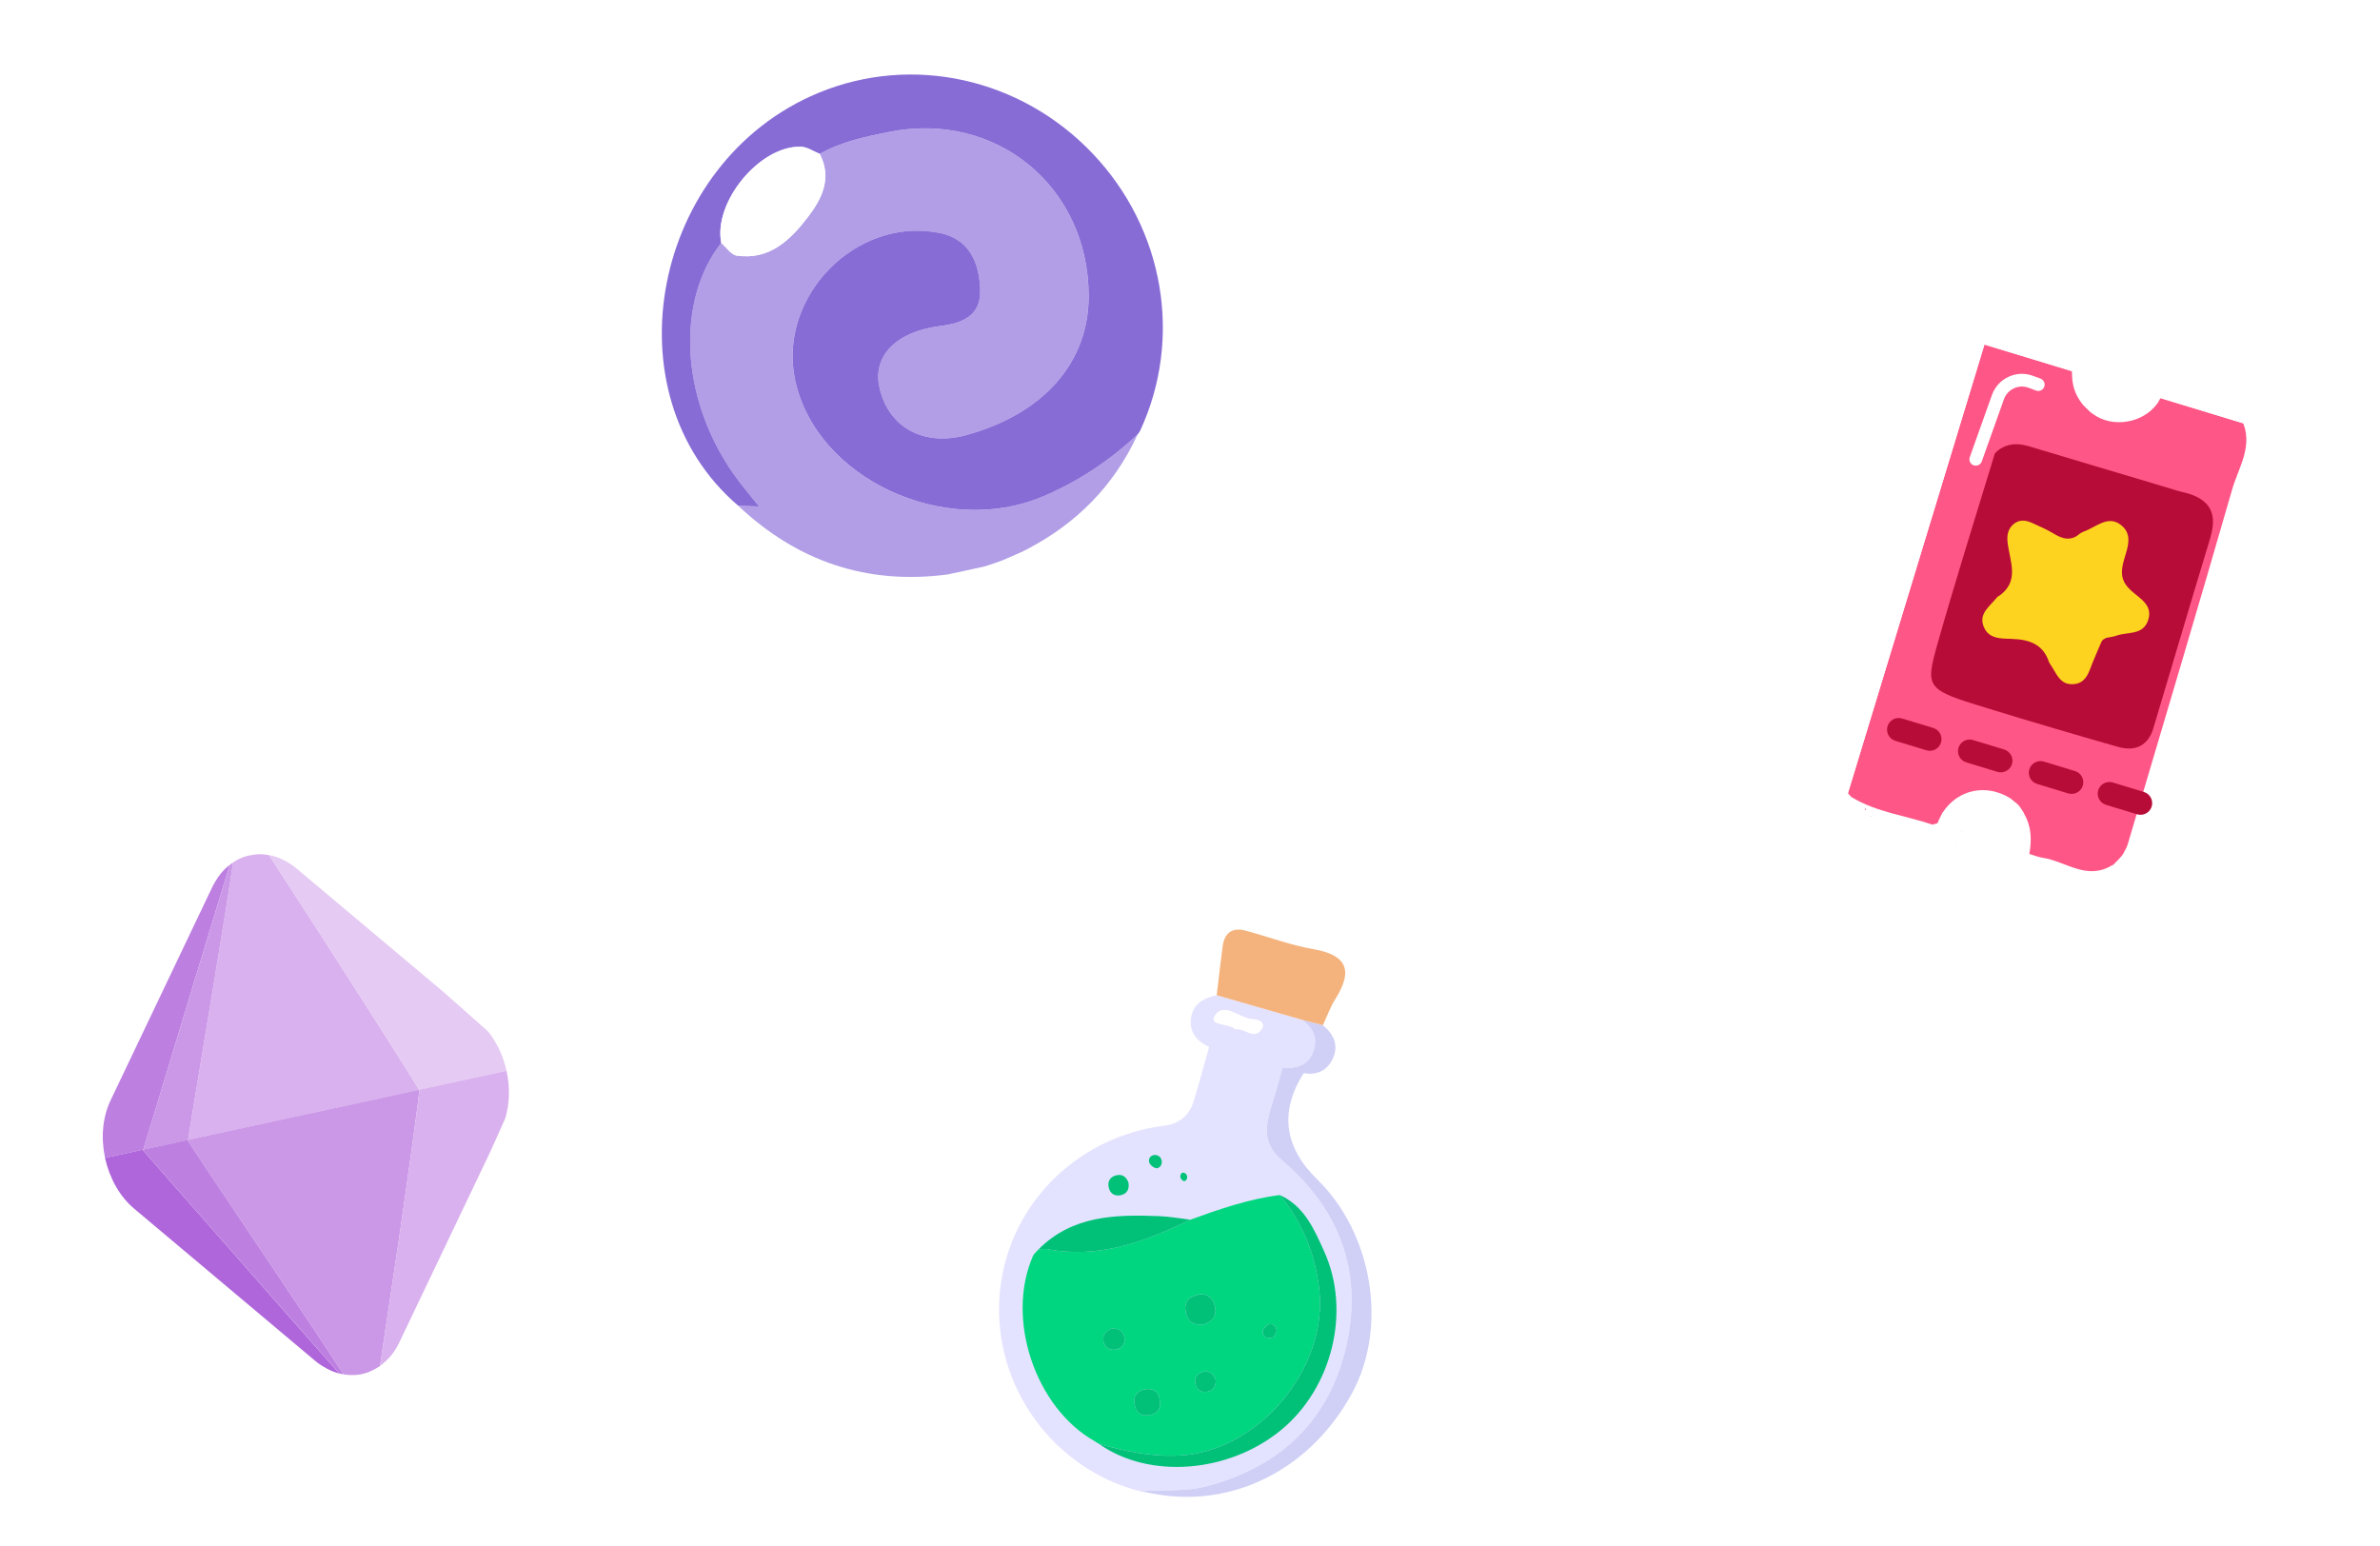 <svg width="157" height="102" viewBox="0 0 157 102" fill="none" xmlns="http://www.w3.org/2000/svg">
<path d="M15.155 57.059C13.966 60.954 9.84 74.568 9.454 75.84L6.932 76.386C6.651 75.089 6.749 73.72 7.31 72.555L14.005 58.513C14.166 58.185 14.351 57.903 14.548 57.646C14.732 57.423 14.933 57.217 15.151 57.059L15.155 57.059Z" fill="#BD80E1"/>
<path d="M21.544 90.278L21.542 90.268C21.27 90.134 21.02 89.967 20.77 89.755L8.864 79.746C7.897 78.939 7.243 77.744 6.947 76.471L6.928 76.385L9.451 75.838C9.443 75.85 9.438 75.872 9.44 75.882L9.442 75.892C9.444 75.902 9.458 75.92 9.47 75.927C10.347 76.923 19.622 87.495 22.377 90.606C22.098 90.535 21.818 90.423 21.544 90.278Z" fill="#AF66DA"/>
<path d="M27.64 71.902L12.411 75.2C12.409 75.191 12.407 75.181 12.415 75.169C12.428 75.135 12.429 75.093 12.441 75.052C12.45 74.998 12.468 74.936 12.473 74.862C12.472 74.811 12.48 74.75 12.489 74.696C12.549 74.317 12.618 73.887 12.697 73.404C13.445 68.802 14.973 59.735 15.374 56.902C15.399 56.875 15.427 56.859 15.451 56.843C15.469 56.829 15.489 56.825 15.506 56.811C15.532 56.784 15.569 56.766 15.596 56.76C15.611 56.736 15.621 56.734 15.643 56.739C15.659 56.715 15.686 56.699 15.706 56.695C15.823 56.628 15.955 56.579 16.087 56.533C16.285 56.459 16.487 56.415 16.696 56.391C16.93 56.35 17.173 56.339 17.411 56.367C17.513 56.376 17.631 56.392 17.735 56.407L17.747 56.415C17.809 56.512 17.879 56.611 17.944 56.718C18.049 56.868 18.143 57.031 18.252 57.197L19.622 59.302C20.032 59.932 20.448 60.592 20.886 61.257C23.888 65.928 27.23 71.144 27.639 71.895L27.64 71.902Z" fill="#D9B1EE"/>
<path d="M17.939 56.714C17.874 56.607 17.805 56.512 17.742 56.411L17.752 56.409L17.939 56.714Z" fill="#D9B1EE"/>
<path d="M27.666 71.894C27.668 71.904 27.67 71.914 27.665 71.936L27.667 71.946C27.669 71.956 27.661 71.968 27.655 71.99C27.597 72.711 26.971 77.218 26.292 81.916C26.239 82.231 26.196 82.544 26.15 82.859C26.041 83.57 25.932 84.295 25.831 84.994C25.771 85.373 25.718 85.737 25.666 86.104C25.46 87.455 25.268 88.724 25.111 89.822L25.064 90.115C24.976 90.176 24.875 90.236 24.786 90.286L24.776 90.288C24.561 90.414 24.337 90.515 24.11 90.585C24.026 90.613 23.946 90.63 23.87 90.647C23.609 90.703 23.329 90.722 23.049 90.704C23.019 90.71 22.997 90.705 22.975 90.699C22.955 90.703 22.945 90.706 22.921 90.69C22.881 90.699 22.843 90.697 22.799 90.685C22.789 90.688 22.767 90.682 22.755 90.674C22.723 90.671 22.681 90.669 22.65 90.655C21.101 88.234 16.209 80.973 13.592 77.058C13.249 76.545 12.947 76.092 12.701 75.71C12.655 75.64 12.608 75.567 12.565 75.497C12.52 75.434 12.486 75.373 12.445 75.309C12.433 75.301 12.431 75.291 12.428 75.282C12.416 75.274 12.414 75.264 12.412 75.254L12.406 75.224C12.403 75.214 12.401 75.204 12.409 75.192L27.665 71.888L27.666 71.894Z" fill="#CB97E7"/>
<path d="M25.11 89.817L25.07 90.112L25.063 90.114L25.11 89.817Z" fill="#CB97E7"/>
<path d="M33.415 70.647L27.636 71.899C27.231 71.147 23.886 65.932 20.884 61.261C20.445 60.596 20.029 59.936 19.619 59.306L18.249 57.202C18.14 57.032 18.046 56.869 17.941 56.722L17.754 56.417C18.068 56.46 18.387 56.574 18.694 56.732C19 56.88 19.297 57.068 19.581 57.31L29.2 65.393L29.212 65.4C30.305 66.37 31.322 67.265 32.175 68.024C32.178 68.034 32.19 68.042 32.192 68.052C32.202 68.049 32.204 68.059 32.204 68.059C32.801 68.801 33.212 69.707 33.417 70.654L33.415 70.647Z" fill="#E5CAF3"/>
<path d="M17.939 56.714C17.874 56.607 17.805 56.512 17.742 56.411L17.752 56.409L17.939 56.714Z" fill="#E5CAF3"/>
<path d="M33.415 70.647C33.432 70.675 33.429 70.706 33.434 70.733C33.64 71.731 33.625 72.778 33.343 73.731L33.345 73.741C33.058 74.38 32.746 75.097 32.4 75.85L32.283 76.106L26.347 88.543C26.209 88.846 26.028 89.13 25.838 89.372C25.838 89.372 25.828 89.374 25.83 89.384C25.597 89.666 25.344 89.904 25.072 90.104L25.11 89.813C25.266 88.715 25.459 87.446 25.665 86.096C25.717 85.728 25.769 85.365 25.829 84.985C25.93 84.283 26.04 83.561 26.149 82.85C26.192 82.536 26.238 82.222 26.291 81.907C26.969 77.209 27.596 72.706 27.654 71.981C27.66 71.959 27.668 71.947 27.665 71.937L27.663 71.927C27.669 71.905 27.667 71.895 27.665 71.886L33.414 70.64L33.415 70.647Z" fill="#D9B1EE"/>
<path d="M25.11 89.817L25.07 90.112L25.063 90.114L25.11 89.817Z" fill="#D9B1EE"/>
<path d="M15.374 56.904C14.973 59.738 13.445 68.808 12.694 73.407C12.615 73.891 12.545 74.32 12.486 74.7C12.476 74.754 12.469 74.814 12.47 74.866C12.465 74.939 12.447 75.002 12.438 75.056C12.427 75.1 12.425 75.138 12.411 75.172C12.403 75.184 12.406 75.194 12.408 75.204L9.449 75.845C9.838 74.572 13.967 60.958 15.155 57.062C15.206 57.01 15.256 56.968 15.322 56.936C15.34 56.922 15.357 56.908 15.377 56.904L15.374 56.904Z" fill="#CB97E7"/>
<path d="M22.654 90.655C22.634 90.66 22.612 90.654 22.59 90.648C22.514 90.634 22.452 90.616 22.377 90.605C19.622 87.49 10.344 76.922 9.47 75.927C9.458 75.919 9.444 75.901 9.442 75.891L9.44 75.881C9.438 75.871 9.443 75.849 9.451 75.837L12.41 75.196C12.402 75.208 12.405 75.218 12.407 75.228L12.413 75.258C12.415 75.268 12.417 75.278 12.429 75.285C12.431 75.295 12.434 75.305 12.446 75.313C12.491 75.376 12.525 75.438 12.566 75.501C12.612 75.571 12.659 75.643 12.702 75.714C12.948 76.096 13.25 76.549 13.593 77.062C16.206 80.977 21.102 88.237 22.651 90.659L22.654 90.655Z" fill="#BD80E1"/>
<g clip-path="url(#clip0_13414_206662)">
<path d="M67.379 36.416C67.003 36.583 66.626 36.748 66.25 36.915L66.235 36.923C66.062 36.988 65.888 37.051 65.715 37.115L65.699 37.122C65.445 37.205 65.191 37.287 64.937 37.371C64.911 37.376 64.884 37.382 64.857 37.388C64.088 37.555 63.32 37.721 62.551 37.888L62.531 37.893C57.209 38.6 52.614 37.048 48.704 33.37C49.121 33.383 49.539 33.397 50.069 33.413C49.465 32.644 48.887 31.978 48.384 31.259C44.897 26.272 44.567 19.893 47.576 16.027C47.914 16.316 48.223 16.806 48.594 16.861C50.755 17.179 52.127 15.84 53.296 14.315C54.224 13.104 54.895 11.745 54.076 10.154C55.505 9.353 57.072 9.021 58.663 8.704C65.692 7.307 71.789 12.29 71.812 19.498C71.828 23.901 68.869 27.281 63.76 28.698C60.922 29.485 58.574 28.191 58.004 25.526C57.567 23.486 59.113 21.872 62.038 21.508C63.551 21.32 64.703 20.807 64.656 19.122C64.606 17.35 63.959 15.777 61.998 15.374C56.503 14.244 51.292 19.548 52.441 25.045C53.806 31.58 62.337 35.524 68.846 32.736C71.177 31.738 73.202 30.38 75.036 28.674C73.481 32.057 71.005 34.542 67.726 36.245C67.701 36.236 67.684 36.244 67.676 36.269C67.593 36.31 67.51 36.352 67.427 36.393C67.402 36.383 67.386 36.391 67.377 36.416L67.379 36.416Z" fill="#B19EE6"/>
<path d="M47.578 16.025C44.569 19.891 44.899 26.27 48.385 31.257C48.888 31.976 49.465 32.642 50.071 33.411C49.54 33.395 49.123 33.381 48.706 33.368C40.038 25.975 43.008 10.675 53.992 6.126C60.186 3.561 67.354 5.152 72.092 10.145C76.801 15.108 78.034 22.33 75.209 28.42C75.186 28.468 75.152 28.511 75.124 28.556C75.091 28.595 75.058 28.634 75.025 28.673L75.038 28.671C73.204 30.377 71.179 31.735 68.848 32.734C62.34 35.522 53.809 31.577 52.443 25.043C51.295 19.545 56.506 14.241 62.001 15.372C63.961 15.775 64.607 17.347 64.658 19.119C64.706 20.805 63.554 21.317 62.04 21.506C59.115 21.871 57.569 23.484 58.006 25.524C58.577 28.189 60.925 29.483 63.762 28.696C68.871 27.278 71.829 23.898 71.815 19.496C71.79 12.288 65.694 7.305 58.665 8.702C57.073 9.018 55.507 9.351 54.078 10.152C53.66 9.987 53.246 9.69 52.825 9.68C50.107 9.61 47.05 13.339 47.579 16.024L47.578 16.025Z" fill="#886CD6"/>
<path d="M67.679 36.267C67.687 36.241 67.704 36.233 67.728 36.243L67.71 36.273L67.679 36.267L67.679 36.267Z" fill="#886CD6"/>
<path d="M67.379 36.411C67.388 36.386 67.404 36.378 67.43 36.388L67.411 36.417L67.379 36.412L67.379 36.411Z" fill="#886CD6"/>
<path d="M66.234 36.919L66.249 36.911L66.248 36.932L66.234 36.919Z" fill="#886CD6"/>
<path d="M65.7 37.12L65.714 37.114L65.712 37.134L65.7 37.12Z" fill="#886CD6"/>
<path d="M62.533 37.891L62.552 37.886L62.545 37.908L62.533 37.891Z" fill="#886CD6"/>
<path d="M47.578 16.026C47.049 13.341 50.106 9.611 52.825 9.681C53.246 9.692 53.66 9.989 54.077 10.153C54.897 11.745 54.226 13.103 53.297 14.315C52.129 15.839 50.757 17.178 48.596 16.86C48.225 16.806 47.916 16.316 47.578 16.026Z" fill="white"/>
</g>
<g clip-path="url(#clip1_13414_206662)">
<path d="M88.831 88.688C89.902 83.856 88.34 79.729 84.55 76.527C83.075 75.283 83.586 73.903 84.025 72.471C84.227 71.804 84.404 71.132 84.601 70.436C85.569 70.522 86.348 70.258 86.664 69.275C86.94 68.421 86.579 67.773 85.889 67.275C84.013 66.735 82.138 66.194 80.262 65.655C79.403 65.842 78.681 66.218 78.562 67.187C78.451 68.096 78.948 68.692 79.758 69.068C79.415 70.282 79.101 71.473 78.741 72.65C78.459 73.572 77.795 74.134 76.85 74.251C70.876 74.991 66.325 79.698 65.93 85.575C65.533 91.471 69.487 96.921 75.214 98.377C76.683 98.254 78.163 98.423 79.624 98.036C84.549 96.729 87.739 93.617 88.832 88.687L88.831 88.688ZM80.128 67.031C80.739 66.019 81.781 67.228 82.668 67.24C83.008 67.245 83.487 67.458 83.236 67.861C82.723 68.685 82.097 67.748 81.501 67.907C81.071 67.471 79.736 67.68 80.128 67.031Z" fill="#E4E3FF"/>
<path d="M89.217 91.856C86.463 96.976 81.19 99.604 75.886 98.498C75.663 98.451 75.437 98.418 75.213 98.379C76.682 98.256 78.162 98.425 79.623 98.038C84.549 96.731 87.738 93.619 88.831 88.689C89.902 83.857 88.34 79.73 84.55 76.528C83.076 75.284 83.587 73.904 84.025 72.472C84.227 71.805 84.405 71.132 84.601 70.437C85.569 70.523 86.348 70.259 86.664 69.276C86.94 68.422 86.579 67.775 85.889 67.276C86.35 67.394 86.81 67.513 87.27 67.632C87.985 68.225 88.329 68.959 87.915 69.845C87.548 70.633 86.864 70.946 86 70.795C84.401 73.307 84.701 75.667 86.885 77.795C90.539 81.356 91.558 87.501 89.216 91.854L89.217 91.856Z" fill="#D0D0F7"/>
<path d="M88.081 65.918C87.747 66.448 87.537 67.058 87.269 67.631C86.809 67.512 86.349 67.393 85.888 67.275C84.012 66.735 82.137 66.194 80.262 65.655C80.391 64.575 80.511 63.492 80.656 62.413C80.774 61.531 81.299 61.164 82.157 61.391C83.654 61.788 85.119 62.351 86.636 62.614C88.928 63.011 89.242 64.077 88.081 65.918Z" fill="#F4B37D"/>
<path d="M83.235 67.861C82.723 68.684 82.097 67.747 81.501 67.906C81.07 67.471 79.736 67.679 80.128 67.03C80.739 66.019 81.781 67.227 82.668 67.24C83.008 67.245 83.487 67.457 83.235 67.861Z" fill="white"/>
<path d="M72.496 95.248C72.445 95.219 72.394 95.189 72.343 95.159C72.3 95.131 72.255 95.103 72.211 95.074C68.284 92.856 66.327 86.992 68.14 82.856C68.207 82.704 68.359 82.589 68.471 82.456C68.659 82.433 68.856 82.36 69.032 82.395C72.466 83.061 75.526 81.919 78.525 80.461C80.448 79.761 82.381 79.093 84.426 78.835C85.906 80.627 86.737 82.667 87.017 84.989C87.652 90.261 83.001 95.778 77.77 96.02C75.929 96.105 74.221 95.734 72.497 95.249L72.496 95.248ZM79.376 87.374C80.01 87.185 80.289 86.779 80.144 86.166C80.006 85.584 79.6 85.279 78.987 85.419C78.383 85.557 78.082 85.95 78.219 86.591C78.357 87.227 78.789 87.431 79.376 87.373L79.376 87.374ZM76.481 92.219C76.404 91.753 75.978 91.545 75.48 91.659C75.003 91.767 74.719 92.118 74.85 92.688C74.981 93.262 75.317 93.453 75.871 93.34C76.431 93.226 76.617 92.883 76.481 92.219ZM73.32 87.652C72.957 87.79 72.716 88.066 72.789 88.48C72.861 88.882 73.197 89.092 73.578 89.037C74.006 88.976 74.254 88.639 74.171 88.211C74.094 87.81 73.778 87.61 73.32 87.652ZM80.206 91.082C80.077 90.644 79.806 90.404 79.387 90.49C79.004 90.569 78.768 90.854 78.849 91.269C78.928 91.673 79.225 91.873 79.626 91.814C80.04 91.754 80.192 91.444 80.205 91.082L80.206 91.082ZM83.987 88.231C84.039 88.133 84.224 87.94 84.211 87.76C84.192 87.473 83.947 87.256 83.65 87.386C83.48 87.46 83.29 87.719 83.291 87.893C83.293 88.159 83.516 88.331 83.986 88.233L83.987 88.231Z" fill="#00D67F"/>
<path d="M72.496 95.25C74.219 95.734 75.929 96.106 77.769 96.021C82.999 95.779 87.65 90.263 87.016 84.99C86.736 82.667 85.904 80.628 84.425 78.835C86.047 79.567 86.692 81.094 87.353 82.558C89.138 86.508 87.877 91.587 84.484 94.358C81.014 97.193 75.779 97.582 72.495 95.25L72.496 95.25Z" fill="#01C179"/>
<path d="M78.525 80.462C75.527 81.921 72.466 83.063 69.032 82.396C68.856 82.362 68.658 82.435 68.472 82.457C70.713 80.166 73.585 80.114 76.492 80.227C77.172 80.253 77.848 80.381 78.526 80.462L78.525 80.462Z" fill="#01C179"/>
<path d="M74.443 78.027C74.511 78.449 74.345 78.751 73.942 78.842C73.547 78.932 73.236 78.757 73.139 78.34C73.045 77.927 73.232 77.632 73.634 77.534C74.044 77.433 74.312 77.64 74.442 78.026L74.443 78.027Z" fill="#01C179"/>
<path d="M76.31 76.206C76.683 76.308 76.767 76.824 76.439 77.027C76.401 77.051 76.365 77.065 76.326 77.068C76.163 77.084 75.883 76.88 75.819 76.712C75.719 76.446 75.899 76.186 76.201 76.19C76.237 76.191 76.273 76.197 76.31 76.206Z" fill="#01C179"/>
<path d="M78.088 77.362C78.323 77.412 78.398 77.725 78.215 77.878C78.187 77.9 78.16 77.915 78.133 77.917C78.1 77.92 78.058 77.902 78.015 77.875C77.852 77.772 77.809 77.544 77.94 77.402C77.958 77.382 77.976 77.368 77.995 77.363C78.023 77.356 78.055 77.356 78.089 77.363L78.088 77.362Z" fill="#01C179"/>
<path d="M79.377 87.376C78.79 87.432 78.357 87.23 78.22 86.593C78.082 85.952 78.384 85.56 78.988 85.422C79.601 85.281 80.008 85.586 80.145 86.169C80.29 86.78 80.01 87.186 79.377 87.377L79.377 87.376Z" fill="#01C179"/>
<path d="M76.48 92.22C76.616 92.884 76.43 93.227 75.87 93.341C75.316 93.454 74.98 93.263 74.849 92.689C74.719 92.119 75.002 91.768 75.479 91.66C75.977 91.546 76.403 91.754 76.48 92.22Z" fill="#01C179"/>
<path d="M73.319 87.65C73.778 87.608 74.093 87.808 74.17 88.209C74.252 88.636 74.005 88.974 73.577 89.035C73.196 89.09 72.86 88.88 72.788 88.478C72.714 88.064 72.956 87.788 73.319 87.65Z" fill="#01C179"/>
<path d="M80.206 91.082C80.192 91.444 80.04 91.753 79.626 91.815C79.224 91.874 78.929 91.674 78.85 91.269C78.768 90.854 79.004 90.569 79.388 90.49C79.806 90.404 80.078 90.644 80.207 91.082L80.206 91.082Z" fill="#01C179"/>
<path d="M83.987 88.234C83.515 88.332 83.293 88.161 83.291 87.894C83.29 87.72 83.481 87.461 83.65 87.387C83.947 87.257 84.191 87.474 84.212 87.761C84.224 87.941 84.039 88.133 83.987 88.233L83.987 88.234Z" fill="#01C179"/>
</g>
<g clip-path="url(#clip2_13414_206662)">
<g filter="url(#filter0_ii_13414_206662)">
<path d="M123.416 53.836C123.416 53.836 123.411 53.853 123.42 53.855C125.064 54.849 126.967 55.056 128.739 55.66C128.851 55.629 128.963 55.598 129.075 55.567L129.063 55.544L129.085 55.532C129.106 55.464 129.141 55.41 129.162 55.342C129.237 55.187 129.323 55.027 129.397 54.873C129.403 54.856 129.408 54.839 129.427 54.836C130.436 53.326 132.295 52.942 133.877 53.926C133.894 53.931 133.903 53.934 133.911 53.936C133.911 53.936 133.909 53.945 133.915 53.956C134.056 54.074 134.2 54.182 134.341 54.3C134.396 54.363 134.445 54.416 134.501 54.479C134.586 54.598 134.659 54.723 134.736 54.839C134.759 54.884 134.781 54.937 134.804 54.981C135.271 55.803 135.292 56.685 135.127 57.594C135.451 57.693 135.733 57.807 136.019 57.847C137.53 58.084 138.931 59.357 140.571 58.347C140.601 58.338 140.635 58.32 140.665 58.311C140.748 58.224 140.83 58.137 140.923 58.045C140.935 58.039 140.948 58.024 140.962 58.01C141.017 57.952 141.074 57.886 141.129 57.828L141.134 57.811L141.157 57.799C141.173 57.776 141.198 57.756 141.214 57.733C141.247 57.687 141.279 57.641 141.312 57.595C141.411 57.392 141.544 57.2 141.609 56.986C143.92 49.176 146.259 41.365 148.511 33.536C148.943 32.056 149.964 30.597 149.122 28.925C149.105 28.892 149.087 28.858 149.069 28.825C149.01 28.742 148.96 28.662 148.904 28.57C148.872 28.523 148.831 28.473 148.799 28.426L148.698 28.33C148.698 28.33 148.629 28.281 148.597 28.262C148.54 28.208 148.471 28.159 148.413 28.104C148.381 28.085 148.344 28.055 148.312 28.036C146.994 27.625 145.683 27.217 144.367 26.798C144.273 26.863 144.181 26.919 144.087 26.983C143.923 27.278 143.761 27.564 143.589 27.856C143.583 27.873 143.57 27.888 143.559 27.894C142.617 29.181 140.627 29.507 139.351 28.588C139.291 28.542 139.228 28.504 139.167 28.458C139.066 28.362 138.959 28.255 138.858 28.159C138.8 28.104 138.751 28.052 138.693 27.997C138.667 27.961 138.64 27.925 138.611 27.897C138.591 27.872 138.573 27.839 138.553 27.814C138.526 27.778 138.494 27.731 138.468 27.695C138.442 27.688 138.434 27.685 138.444 27.651C137.876 26.826 137.896 25.901 137.984 24.968C137.95 24.929 137.912 24.899 137.877 24.861C136.479 24.435 135.065 24.061 133.674 23.582C132.551 23.231 131.652 23.554 130.884 24.456C130.865 24.488 130.846 24.519 130.827 24.551C130.707 24.794 130.55 25.035 130.472 25.29C128.07 33.399 125.656 41.514 123.288 49.633C122.936 50.821 122.229 52.012 123.01 53.302C123.045 53.341 123.072 53.377 123.106 53.415C123.101 53.432 123.099 53.441 123.076 53.453C123.088 53.475 123.103 53.489 123.126 53.505C123.126 53.505 123.159 53.58 123.179 53.605C123.249 53.682 123.31 53.757 123.38 53.834C123.397 53.839 123.405 53.842 123.422 53.847L123.416 53.836Z" fill="#FE5787"/>
</g>
<path d="M123.07 53.442C123.07 53.442 123.026 53.345 123.002 53.301C123.037 53.339 123.063 53.375 123.097 53.413C123.092 53.43 123.09 53.438 123.067 53.45L123.07 53.442Z" fill="#B80C38"/>
<path d="M143.603 27.937L143.611 27.912L143.633 27.9C143.628 27.917 143.614 27.931 143.603 27.937Z" fill="#B80C38"/>
<path d="M123.386 53.844C123.386 53.844 123.391 53.827 123.383 53.824C123.4 53.829 123.408 53.832 123.425 53.837C123.425 53.837 123.42 53.854 123.428 53.857C123.411 53.852 123.403 53.849 123.386 53.844Z" fill="#B80C38"/>
<path d="M129.413 54.89C129.413 54.89 129.423 54.856 129.443 54.853C129.437 54.87 129.432 54.887 129.413 54.89Z" fill="#B80C38"/>
<path d="M138.497 27.695L138.522 27.703L138.521 27.74C138.495 27.732 138.486 27.729 138.497 27.695Z" fill="#B80C38"/>
<path d="M129.081 55.578L129.069 55.556L129.091 55.544L129.086 55.561L129.081 55.578Z" fill="#B80C38"/>
<path d="M133.895 53.961C133.895 53.961 133.898 53.953 133.892 53.941C133.909 53.947 133.917 53.949 133.926 53.952C133.926 53.952 133.923 53.96 133.929 53.971C133.912 53.966 133.904 53.964 133.895 53.961Z" fill="#B80C38"/>
<path d="M141.129 54.922C141.164 54.988 141.167 55.007 141.129 54.922C141.189 54.968 141.203 54.981 141.129 54.922Z" fill="#FE5888"/>
<path d="M145.822 35.432C144.546 39.626 143.309 43.842 142.047 48.051C141.695 49.21 140.845 49.585 139.737 49.276C136.849 48.453 133.976 47.607 131.106 46.724C127.042 45.478 126.97 45.438 127.834 42.385C129.021 38.209 130.324 34.079 131.587 29.927C131.634 29.866 131.694 29.82 131.752 29.753C132.381 29.246 133.062 29.211 133.815 29.431C136.612 30.282 139.418 31.099 142.217 31.941C142.337 31.977 142.439 32.009 142.55 32.042C142.899 32.149 143.249 32.255 143.598 32.361C143.692 32.39 143.78 32.407 143.882 32.438C145.527 32.79 146.366 33.613 145.816 35.421L145.822 35.432Z" fill="#B80C38"/>
<path d="M128.594 36.457C128.594 36.457 128.524 36.473 128.501 36.485C128.524 36.473 128.552 36.472 128.594 36.457Z" fill="#FE5888"/>
<path d="M147.041 34.944C147.107 34.909 147.127 34.905 147.041 34.944C147.087 34.884 147.1 34.87 147.041 34.944Z" fill="#FE5888"/>
<path d="M148.651 29.435C148.566 29.474 148.585 29.471 148.651 29.435C148.592 29.51 148.605 29.495 148.651 29.435Z" fill="#FE5888"/>
<path d="M131.821 39.346C133.27 38.38 132.58 37.034 132.435 35.797C132.38 35.306 132.448 34.898 132.837 34.569C133.223 34.249 133.65 34.314 134.058 34.503C134.526 34.711 135.002 34.921 135.444 35.185C136.048 35.556 136.619 35.729 137.211 35.192C137.234 35.18 137.267 35.163 137.289 35.151C137.32 35.141 137.345 35.121 137.378 35.103C137.389 35.097 137.403 35.083 137.423 35.08C138.241 34.807 139.045 33.943 139.914 34.636C140.832 35.353 140.209 36.393 140.031 37.252C139.874 38.014 140.043 38.467 140.589 38.968C141.15 39.483 142.052 39.916 141.696 40.935C141.347 41.928 140.336 41.667 139.602 41.937C139.393 42.013 139.154 42.033 138.935 42.079L138.918 42.074L138.913 42.09C138.843 42.135 138.777 42.17 138.707 42.214C138.675 42.26 138.653 42.3 138.621 42.346C138.377 42.933 138.11 43.504 137.894 44.091C137.681 44.669 137.392 45.13 136.701 45.134C135.997 45.153 135.732 44.616 135.437 44.116C135.363 43.991 135.281 43.864 135.198 43.736C135.187 43.714 135.175 43.692 135.163 43.669C134.765 42.468 133.835 42.185 132.693 42.145C132.01 42.123 131.188 42.162 130.859 41.344C130.515 40.485 131.233 40.024 131.681 39.471C131.722 39.427 131.763 39.384 131.807 39.332L131.821 39.346Z" fill="#FED31F"/>
<path d="M135.186 43.688C135.186 43.688 135.21 43.732 135.222 43.754C135.21 43.732 135.198 43.71 135.186 43.688Z" fill="#FE5787"/>
<path d="M138.922 42.095L138.927 42.078L138.944 42.083L138.939 42.1L138.922 42.095Z" fill="#FE5787"/>
<path d="M137.429 35.092C137.429 35.092 137.395 35.11 137.384 35.116C137.389 35.099 137.409 35.096 137.429 35.092Z" fill="#FE5787"/>
<path d="M141.422 52.243L139.376 51.62C138.967 51.496 138.534 51.725 138.41 52.132C138.286 52.539 138.518 52.971 138.927 53.095L140.974 53.718C141.383 53.842 141.816 53.613 141.94 53.206C142.064 52.799 141.832 52.367 141.422 52.243Z" fill="#B80C38"/>
<path d="M136.878 50.864L134.832 50.241C134.422 50.117 133.99 50.346 133.866 50.753C133.742 51.16 133.974 51.592 134.383 51.716L136.429 52.339C136.839 52.463 137.272 52.234 137.395 51.827C137.519 51.42 137.288 50.989 136.878 50.864Z" fill="#B80C38"/>
<path d="M132.206 49.442L130.16 48.819C129.75 48.695 129.318 48.924 129.194 49.331C129.07 49.739 129.302 50.17 129.711 50.294L131.757 50.917C132.167 51.042 132.599 50.812 132.723 50.405C132.847 49.998 132.616 49.567 132.206 49.442Z" fill="#B80C38"/>
<path d="M127.526 48.02L125.48 47.398C125.07 47.273 124.638 47.502 124.514 47.909C124.39 48.317 124.621 48.748 125.031 48.873L127.077 49.495C127.487 49.62 127.919 49.391 128.043 48.983C128.167 48.576 127.936 48.145 127.526 48.02Z" fill="#B80C38"/>
<g style="mix-blend-mode:soft-light">
<path d="M134.457 25.37L133.968 25.188C133.089 24.86 132.112 25.314 131.797 26.198L130.335 30.299" stroke="white" stroke-width="0.84" stroke-linecap="round"/>
</g>
</g>
<defs>
<filter id="filter0_ii_13414_206662" x="122.657" y="23.441" width="26.788" height="35.289" filterUnits="userSpaceOnUse" color-interpolation-filters="sRGB">
<feFlood flood-opacity="0" result="BackgroundImageFix"/>
<feBlend mode="normal" in="SourceGraphic" in2="BackgroundImageFix" result="shape"/>
<feColorMatrix in="SourceAlpha" type="matrix" values="0 0 0 0 0 0 0 0 0 0 0 0 0 0 0 0 0 0 127 0" result="hardAlpha"/>
<feOffset dx="-0.42" dy="-0.42"/>
<feComposite in2="hardAlpha" operator="arithmetic" k2="-1" k3="1"/>
<feColorMatrix type="matrix" values="0 0 0 0 0 0 0 0 0 0 0 0 0 0 0 0 0 0 0.25 0"/>
<feBlend mode="normal" in2="shape" result="effect1_innerShadow_13414_206662"/>
<feColorMatrix in="SourceAlpha" type="matrix" values="0 0 0 0 0 0 0 0 0 0 0 0 0 0 0 0 0 0 127 0" result="hardAlpha"/>
<feOffset dx="-0.84" dy="-0.84"/>
<feComposite in2="hardAlpha" operator="arithmetic" k2="-1" k3="1"/>
<feColorMatrix type="matrix" values="0 0 0 0 0 0 0 0 0 0 0 0 0 0 0 0 0 0 0.15 0"/>
<feBlend mode="normal" in2="effect1_innerShadow_13414_206662" result="effect2_innerShadow_13414_206662"/>
</filter>
<clipPath id="clip0_13414_206662">
<rect width="33.128" height="33.128" fill="white" transform="translate(40.419 8.805) rotate(-12.222)"/>
</clipPath>
<clipPath id="clip1_13414_206662">
<rect width="36.14" height="36.14" fill="white" transform="translate(56.843 66.68) rotate(-12.222)"/>
</clipPath>
<clipPath id="clip2_13414_206662">
<rect width="20.238" height="32.299" fill="white" transform="translate(130.907 22.73) rotate(16.924)"/>
</clipPath>
</defs>
</svg>
